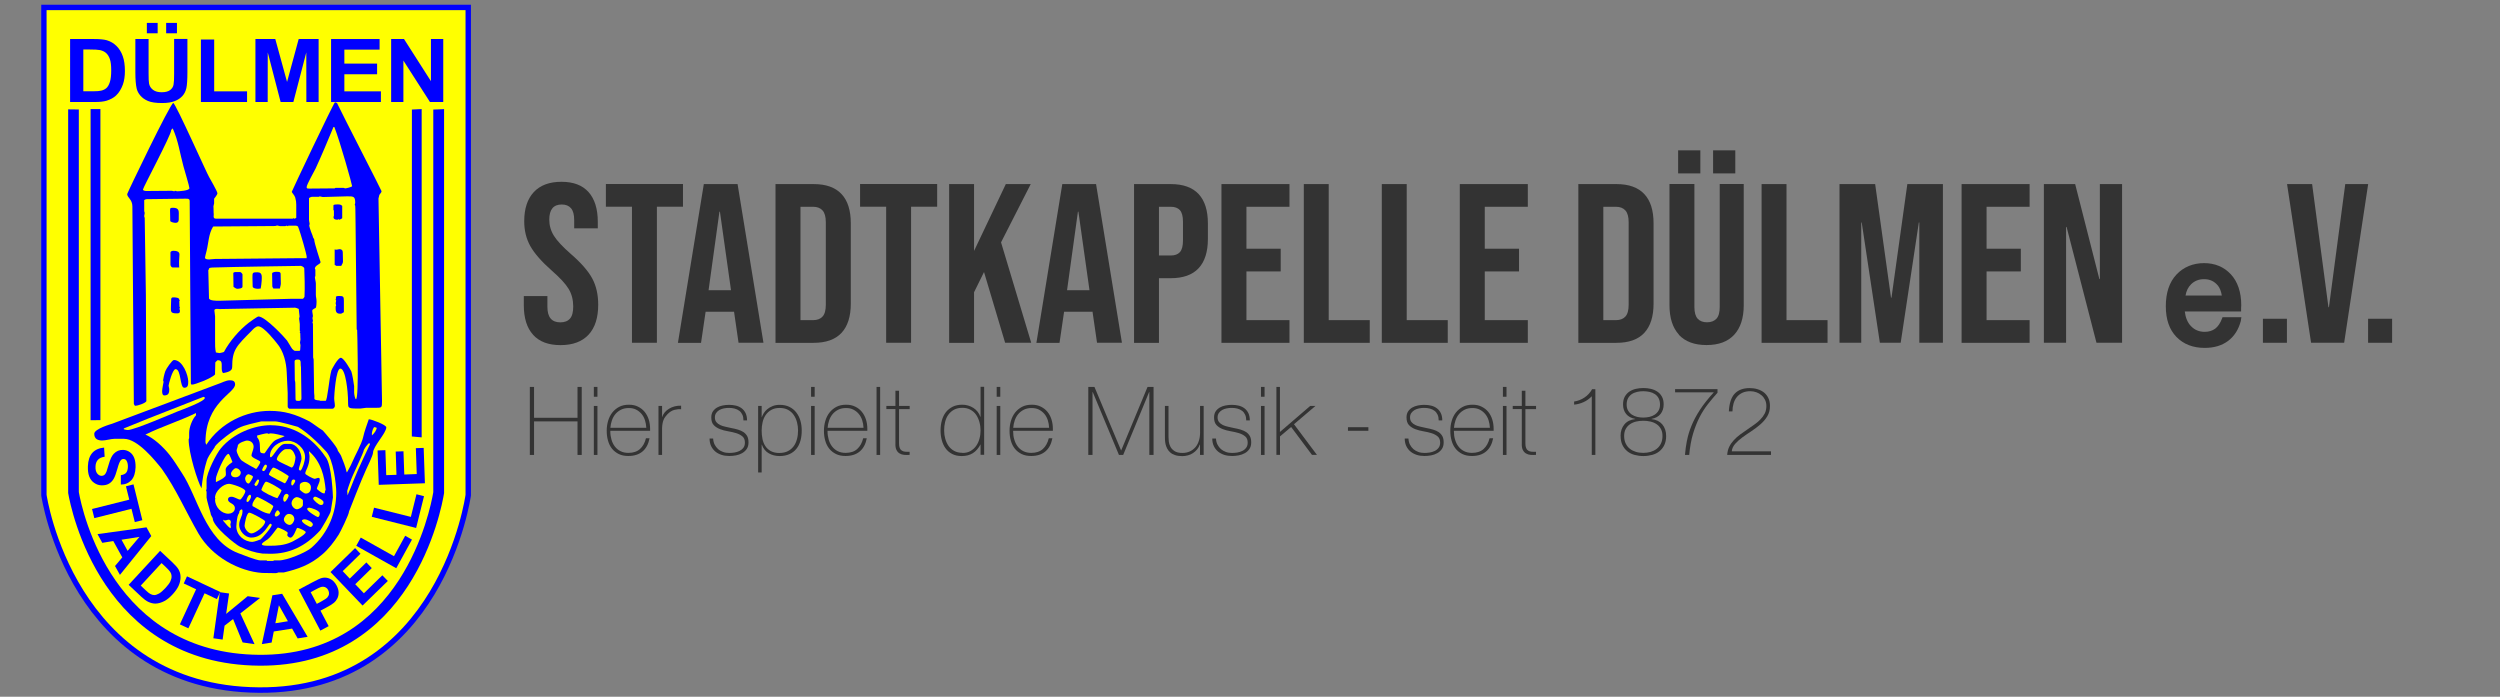 <?xml version="1.0" encoding="UTF-8"?><svg id="Ebene_1" xmlns="http://www.w3.org/2000/svg" viewBox="0 0 361.25 100.68"><rect x="0" y="0" width="361.25" height="100.68" fill="#808080" stroke="none"/><defs><style>.cls-1,.cls-2{fill:blue;}.cls-3{fill:#333;}.cls-4{fill:#ff0;}.cls-4,.cls-2{fill-rule:evenodd;}</style></defs><path class="cls-2" d="m68.05.68v70.92s-.98,7.18-5.27,14.3c-4.31,7.15-12,14.32-25.37,14.21-13.68-.11-21.57-7.26-26.01-14.36-4.42-7.07-5.43-14.1-5.44-14.14v-.06s0-70.87,0-70.87h62.09Z"/><path class="cls-4" d="m6.74,1.46h60.53v70.03s-3.81,28.04-29.86,27.83c-26.71-.22-30.68-27.83-30.68-27.83V1.46Z"/><path class="cls-2" d="m10.12,5.64h3.49c.79,0,1.39.06,1.8.17.55.16,1.03.44,1.43.84.4.4.7.89.9,1.47.21.58.31,1.3.31,2.15,0,.75-.1,1.39-.29,1.94-.24.66-.57,1.2-1.01,1.61-.33.31-.78.55-1.34.73-.42.13-.98.19-1.69.19h-3.59V5.64Z"/><path class="cls-2" d="m19.55,5.64h1.92v4.93c0,.78.02,1.29.07,1.52.08.37.27.67.58.9.31.23.72.34,1.25.34s.94-.11,1.22-.32c.27-.21.44-.48.49-.79.06-.31.08-.83.08-1.55v-5.04h1.92v4.78c0,1.09-.05,1.87-.15,2.32-.1.45-.29.83-.57,1.14-.28.31-.65.56-1.11.74-.46.18-1.07.28-1.82.28-.9,0-1.59-.1-2.05-.3-.47-.2-.83-.46-1.1-.78-.27-.32-.45-.66-.53-1.01-.12-.52-.19-1.29-.19-2.31v-4.86Z"/><rect class="cls-1" x="21.22" y="3.31" width="1.56" height="1.5"/><rect class="cls-1" x="24.01" y="3.31" width="1.56" height="1.5"/><polygon class="cls-2" points="29.03 14.74 29.03 5.71 30.95 5.71 30.95 13.2 35.7 13.2 35.7 14.74 29.03 14.74"/><polygon class="cls-2" points="36.91 14.74 36.91 5.64 39.78 5.64 41.48 11.84 43.16 5.64 46.04 5.64 46.04 14.74 44.27 14.74 44.26 7.57 42.39 14.74 40.55 14.74 38.69 7.57 38.68 14.74 36.91 14.74"/><polygon class="cls-2" points="47.84 14.74 47.84 5.64 54.85 5.64 54.85 7.17 49.76 7.17 49.76 9.19 54.49 9.19 54.49 10.73 49.76 10.73 49.76 13.2 55.04 13.2 55.04 14.74 47.84 14.74"/><polygon class="cls-2" points="56.52 14.74 56.52 5.64 58.38 5.64 62.27 11.73 62.27 5.64 64.05 5.64 64.05 14.74 62.13 14.74 58.29 8.75 58.29 14.74 56.52 14.74"/><path class="cls-2" d="m15.04,64.67l.08,1.33c-.44.06-.77.21-.98.45s-.33.56-.34.97c-.02.44.07.77.24.99.18.23.39.35.63.35.16,0,.29-.04.41-.13.11-.09.22-.25.31-.48.06-.16.17-.51.33-1.07.2-.72.44-1.22.71-1.5.38-.4.84-.59,1.37-.57.34.01.66.12.95.32.29.2.51.49.65.86.14.37.2.81.19,1.33-.03.84-.24,1.47-.62,1.88-.39.41-.89.62-1.51.62v-1.36c.35-.05.6-.16.76-.34.16-.18.24-.47.26-.84.01-.39-.06-.7-.21-.93-.1-.15-.23-.22-.41-.23-.16,0-.3.06-.41.19-.15.17-.31.57-.49,1.23-.18.65-.35,1.13-.53,1.44-.18.31-.41.55-.7.72-.29.17-.65.24-1.07.23-.38-.01-.74-.13-1.06-.36-.33-.23-.56-.54-.71-.93-.15-.4-.21-.89-.19-1.47.03-.85.25-1.49.65-1.94.4-.44.98-.69,1.73-.76Z"/><polygon class="cls-2" points="13.3 73.55 18.68 72.2 18.2 70.27 19.29 69.99 20.57 75.17 19.48 75.44 19 73.52 13.63 74.87 13.3 73.55"/><polygon class="cls-2" points="17.33 83.07 16.62 81.79 17.67 80.54 16.37 78.18 14.78 78.44 14.09 77.18 21.17 76.2 21.86 77.46 17.33 83.07"/><path class="cls-2" d="m23.14,79.6l1.8,1.69c.4.38.68.7.84.96.21.35.31.73.31,1.14,0,.41-.09.82-.27,1.23-.18.41-.49.85-.92,1.31-.37.4-.75.71-1.12.91-.45.24-.89.37-1.32.38-.33,0-.68-.08-1.05-.26-.28-.13-.6-.37-.97-.71l-1.85-1.74,4.55-4.92Z"/><polygon class="cls-2" points="25.99 90.22 28.34 85.15 26.55 84.31 27.02 83.28 31.82 85.54 31.34 86.57 29.56 85.73 27.22 90.79 25.99 90.22"/><polygon class="cls-2" points="30.83 92.23 31.76 85.57 33.1 85.76 32.68 88.71 35.79 86.15 37.58 86.4 34.73 88.64 36.78 93.08 35.06 92.83 33.68 89.45 32.45 90.41 32.17 92.42 30.83 92.23"/><polygon class="cls-2" points="44.45 92.02 43.01 92.25 42.21 90.83 39.56 91.25 39.25 92.85 37.84 93.07 39.36 86.02 40.77 85.8 44.45 92.02"/><path class="cls-2" d="m46.3,91.14l-3.13-5.94,1.91-1.02c.72-.39,1.21-.61,1.46-.67.38-.09.77-.05,1.15.13.38.18.7.5.95.97.19.36.29.71.29,1.02,0,.32-.06.6-.19.85-.13.25-.28.45-.47.61-.25.21-.65.46-1.19.74l-.77.41,1.18,2.24-1.19.64Z"/><polygon class="cls-2" points="52.39 87.5 47.76 82.66 51.31 79.2 52.09 80.02 49.52 82.53 50.54 83.61 52.94 81.27 53.72 82.09 51.33 84.42 52.58 85.73 55.25 83.13 56.04 83.95 52.39 87.5"/><polygon class="cls-2" points="57.26 82.11 51.48 78.87 52.13 77.68 56.93 80.37 58.55 77.42 59.53 77.97 57.26 82.11"/><polygon class="cls-2" points="60.13 76.29 53.72 74.68 54.05 73.36 59.37 74.69 60.18 71.42 61.27 71.7 60.13 76.29"/><polygon class="cls-2" points="61.4 69.83 54.73 70.06 54.56 65.09 55.69 65.05 55.81 68.66 57.29 68.61 57.18 65.25 58.3 65.21 58.42 68.57 60.22 68.5 60.09 64.76 61.22 64.72 61.4 69.83"/><path class="cls-2" d="m64.17,15.77v55.48c-.38,2.35-4.63,25.12-26.72,24.94-22.75-.19-27.19-22.58-27.6-24.95,0,0,0-55.44,0-55.44l1.54.02v55.28c.53,2.97,4.99,23.35,26.06,23.52,10.4.08,16.54-5.18,20.2-10.81,3.58-5.51,4.73-11.33,4.96-12.69V15.83s1.55-.06,1.55-.06Z"/><polygon class="cls-2" points="14.51 60.71 14.51 15.76 13.09 15.76 13.09 60.72 14.51 60.71"/><polygon class="cls-2" points="60.93 63.2 60.93 15.76 59.52 15.83 59.51 63.07 60.93 63.2"/><path class="cls-2" d="m48.44,14.79c.09,0,.18.07.27.12.84,1.79,6.42,12.59,6.42,12.71,0,.27-.34.44-.34.66,0,.09-.1.31-.1.4,0,0,.51,29.2.51,29.28,0,.96-.01.97-.95.97h-1.36c-.09,0-.69.1-.77.1-1.3,0-1.81.05-1.81-.48,0-.09-.02-.16-.03-1.09-.01-.57-.29-4.2-1.1-4.2-.66,0-.89,3.99-.89,4.26,0,.48.1.71.1,1.14,0,.14-.16.4-.33.4h-6.27c-.24-.15-.22-.27-.22-.46v-1.8l-.14-3c-.06-1.37-.42-3.06-1.46-4.25-.08-.09-1.84-2.4-2.65-2.4-.41,0-.84.53-.98.67-2.17,2.19-2.79,2.73-2.79,5.23,0,.62-.73.74-1.29.86-.25-.14-.22-.66-.22-.91,0-.55.04-.95-.6-.95,0,0-.32.27-.33.33l-.04,1.73c-.56.61-2.97,1.46-3.25,1.46-.2,0-.23,0-.24-.22l-.17-26.32c0-.44-.59-.29-.77-.32l-5.51.07c-.1.03-.2.07-.29.13v1.61s.07.2.07.26c0,.09-.07.35-.07.43s.03.2.07.27l.17,11.09.07,15.4c-.15.31-1.31.67-1.59.67-.12,0-.2-.24-.22-.29l-.21-28.53c0-1.01-.75-1.26-.75-1.78,0-.14,6.25-13.16,6.66-13.16.32,0,4.94,10.38,5.17,10.69.07.17,1.21,2.06,1.21,2.38,0,.15-.43.71-.48.77v.68c0,.05-.1.32-.1.44,0,.09.03.12.03.95.09.28-.21.81.36.81h11.07c.09,0-.02-.07.07-.07s.09.07.17.07.18-.07.27-.13v-1.9c0-.34-.03-.6-.15-1.03-.08-.3-.5-.73-.5-.82,0-.1,6.1-12.95,6.25-12.95Z"/><path class="cls-4" d="m48.19,18.35h.12c.84,2.12,2.57,8.34,2.57,8.54,0,.14-.88.33-.99.33-.05,0-.21-.07-.23-.07h-1.16c-.09,0-.11.07-.14.07l-3.56.03c-.15-.03-.49.09-.49-.21,0-.38,1.11-2.29,1.29-2.68.8-1.73,1.87-4.26,2.59-6.02Z"/><path class="cls-4" d="m24.96,18.56c.82,1.82,1.02,3.54,1.54,5.44.16.6.87,2.93.87,3.19,0,.39-1.62.45-1.78.45-.09,0-.21-.07-.29-.07s-.02.07-.1.07-.25-.04-.35-.07l-3.66.03c-.07,0-.53,0-.53-.22,0-.26,4.07-7.85,4.07-8.55,0-.09.14-.16.22-.28Z"/><path class="cls-4" d="m46.18,28.37c.09,0,.38.1.46.1l3.54-.1c.92,0,1.15,0,1.15.97,0,.09-.07.16-.07.24s.06.08.07.15c.03.28.03.59.21,17.85,0,.03.02.09.07.09,0,0,.29,9.98-.17,10.01-.16.01-.27-.81-.27-.95v-.94c0-.18-.29-1.86-.4-2.11-.08-.18-1.08-1.98-1.52-1.98s-1.32,1.68-1.36,1.82c-.35,1.21-.57,4.4-.85,4.4h-.75c-.24-.14-.64,0-.86-.27.02-.27,0-.58-.04-.89l-.07-4.8c-.03-.1-.03-.2-.07-.31l-.03-4.87c0-.07-.07-.07-.07-.16s.07-.17.07-.26-.07-.31-.07-.4.07-.21.07-.29c0-.15-.1-.51-.1-.76,0-.27.49-.34.54-.49.07-.26.08-.74.08-.82,0-.55-.1-.59-.1-1.03v-1.6c0-.26-.14-.69-.14-.96,0-.09.07-.01.07-.1v-.94c0-.09-.07-.06-.07-.15,0-.5.82-.63.82-.95,0-.06-.92-2.75-.92-3.28,0-.06-.21-.27-.21-.48,0-.01-.51-1.19-.51-1.62,0-.09.07.03.07-.05,0-.21-.1-.47-.1-.7v-3.12c.11-.08.31-.18.4-.18h1.02c.09,0,.06-.07.14-.07Z"/><path class="cls-2" d="m48.73,29.54c.26,0,.53-.02.72.22v1.77c-.05.07-.41.22-.41.22-.09,0-.03-.07-.12-.07s-.1.07-.19.07c-.34,0-.55-.13-.55-.41,0-.09.07-.03.07-.12v-.81c0-.09-.02,0-.07-.01v-.74c.07-.12.4-.12.54-.12Z"/><path class="cls-2" d="m24.94,30.02c1.04,0,.89.5.89,1.35,0,.44.05.83-.48.83-.22,0-.76-.13-.75-.29l-.03-1.5c0-.37.08-.38.38-.38Z"/><path class="cls-4" d="m40.05,32.58c.09,0,.33.1.42.1h.74c.09,0,.12-.07.21-.07s.1.07.19.07-.02-.07.07-.07h.83c.09,0,.38-.04.55.12.41,1.01,1.25,4.1,1.25,4.29v.29h-1.31c-.09,0-11.92.11-11.92.11-.09,0-.77.07-.86.07-.23,0-.6-.03-.6-.26,0-.09.15-.66.23-.97.29-1.14.28-2.46.95-3.53l8.98-.07c.1-.03.19-.07.28-.07Z"/><path class="cls-2" d="m49.03,36c.27,0,.49.1.5.47.03,1,.03,1.21.03,1.3,0,.19-.09.38-.25.65h-.74c-.04-.08-.14-.1-.21-.14v-2.26c.19.15.5-.01.66-.01Z"/><path class="cls-2" d="m25.04,36.24c.37,0,.93.06.89.57-.13,1.62,0,1.7-.05,1.76,0,0-.03.02.05.08h-.97c-.21,0-.33-.29-.33-.39v-1.77c0-.17.25-.25.41-.25Z"/><path class="cls-4" d="m43.44,38.41c.08,0,.53.16.53.4.12,3.11.03,3.56.03,4.08-.04.11-.21.29-.26.29h-1.76c-.09,0-10.27.28-10.36.28-.32,0-1.42.01-1.42-.38,0-.09-.1-4.07-.1-4.07.08-.04.1-.13.11-.23.1-.08.28-.12.45-.12,2.76-.1,12.77-.24,12.77-.24Z"/><path class="cls-2" d="m40.05,39.28c.21,0,.49,0,.5.29.04,1.28.03,1.33.03,1.42,0,.18-.13.62-.14.7h-.94c-.07-.11-.11-.18-.15-.29l-.03-1.87c0-.23.51-.26.74-.26Z"/><path class="cls-2" d="m33.93,39.31h.78c.11,0,.33.28.33.33v1.79c0,.28-.68.3-.75.3-.2,0-.4-.19-.55-.28l-.03-2.02c.08-.04.14-.11.22-.11Z"/><path class="cls-2" d="m37.25,39.35c.74,0,.56.81.56,1.24,0,.18-.1.93-.14,1.1-.11,0-.3.04-.39.04-.15,0-.75-.04-.77-.33l-.03-1.23c0-.78-.03-.83.77-.83Z"/><path class="cls-2" d="m49.01,42.77c.58,0,.68.07.68.68v1.66c-.35.18-.28.22-.56.22-.67,0-.63-.51-.63-1.02,0-.09.07-.09.07-.17,0,0-.07-.26-.07-.31,0-.09.07-.29.07-.38s-.07-.05-.07-.14c0-.14.11-.17.03-.42.11-.13.35-.12.48-.12Z"/><path class="cls-2" d="m25.04,42.97c.3,0,.86.03.86.31,0,.09.07.1.07.19s-.07,0-.07.09.03.12.03.74c0,.03.07.09.07.17s-.07.05-.07.14.07.17.07.26c0,.44-.21.41-.53.41-.89,0-.77-.33-.77-1.02,0-.09.03-.78.03-.86,0-.18-.02-.43.31-.43Z"/><path class="cls-4" d="m42.65,44.46c.09,0,.35.1.52.18.02.35.12.99.12,1.08s-.07.22-.07.31.1.71.1.8v.95c0,.09.07,0,.07.08s-.07.05-.07.14.07.1.07.17c0,.66.03.78.03.86s-.07.4-.07.48.07.29.07.38c0,.12-.03.47-.03.5,0,.13,0,.27-.12.31h-.65c-.09,0-.3-.17-.39-.28-.27-.37-.45-.77-.75-1.21-.18-.26-3.11-3.48-4.14-3.48-.16,0-1.33.86-1.41.92-1.37,1.06-2.76,2.69-3.56,4.19-.03.05-.55.18-.64.18-.09,0-.36-.07-.53-.09-.13-.51-.12-1.16-.12-1.72v-3.5c0-.09-.1-.77-.1-.86,0-.32.68-.19.77-.19l10.88-.2Z"/><path class="cls-4" d="m43.08,51.95c.53,0,.3.61.41,1.09l.07,4.49c0,.39-.25.4-.48.4-.45,0-.36-.12-.38-.64l-.03-1.97c0-.09-.03-.24-.07-.38l-.03-2.73c.02-.28.37-.26.51-.26Z"/><path class="cls-2" d="m25.13,52.02c1.28,0,2.07,2.21,2.07,3.11,0,.5-.04.9-.58.9-.65,0-.42-2.69-1.25-2.69-.45,0-1.01,2.22-1.01,2.4,0,.09.1.38.1.47,0,.49-.05.93-.72.93-.3,0-.31-.45-.31-.64,0-.29.21-1.32.21-1.33,0-.09-.07-.12-.07-.21s.16-.9.32-1.33c.13-.36.99-1.61,1.24-1.61Z"/><path class="cls-2" d="m33.22,54.95c.43,0,.75.13.75.59,0,1.31-4.28,2.58-4.28,8.37,0,.09.07.23.12.36,2.11-3.23,5.77-4.9,9.16-4.9,2.1,0,3.71.47,5.76,1.53.42.25,1.36.97,1.92,1.31.04.05,2.14,2.41,2.14,2.84,0,.09.39.56.5.83.28.69.66,1.63.8,2.34,0,0,.03,0,.05.03.23-.44.52-.9.73-1.41.39-.95,1.4-2.7,1.61-3.69.17-.79.56-1.84.81-2.57.45.02,2.53.81,2.53,1.17,0,.84-1.92,2.76-1.92,3.68,0,.35-.83,2.07-1.01,2.45-.59,1.24-2.45,6-2.45,6.01,0,.44-1.28,3.02-1.49,3.35-.62.98-1.48,2.12-2.4,2.89-1.78,1.53-3.49,2.1-5.54,2.59h-.79s-.2.1-.41.1l-1.92-.03c-3.27-.23-7.23-2.27-9.22-5.71-1.78-3.08-3.21-6.39-5.27-9.3-.97-1.22-3.49-4.37-5.48-4.37h-1.4c-.48,0-1.22.24-1.75.24-.68,0-1.15-.25-1.15-.97s2.49-1.42,2.58-1.45l15.27-5.73c.58-.18,1.18-.55,1.73-.55Z"/><path class="cls-4" d="m29.39,57.34c.09,0,.21.07.21.16,0,.5-3.23,1.68-3.98,1.97-.57.22-6.23,2.67-7.15,2.67-.09,0-.4-.04-.58-.11v-.12c3.78-1.52,1.78-.77,11.5-4.56Z"/><path class="cls-4" d="m28.32,59.69v.33c-.54.55-.99,1.75-.99,2.55v.72c0,.09-.07.13-.07.21,0,2.02,1.32,6.15,1.86,7.06.29-2.8.8-4.12.88-4.31.22-.5,1.02-1.6,1.02-1.62,0-.31,1.7-1.65,2.3-2.06.3-.21.81-.55,1.11-.7.92-.48,2.37-.74,3.32-.98h2.02c.52,0,3.24.77,3.27.79.41.23,1.97,1.23,4.11,3.59,1.01,1.12,1.44,4.68,1.44,5.92,0,2.76-1.06,5.76-3.61,7.98-.77.66-3.48,1.81-4.69,1.81h-.7c-.09,0-.04.03-.08.07h-.91c-.09,0,.02-.07-.07-.07h-.9c-.56,0-2.81-.9-3.23-1.06-4.76-1.82-5.83-8.15-8.11-11.56-.57-.86-1.14-1.82-1.81-2.66-.92-1.14-2.25-2.39-3.47-2.9,2.17-1.09,4.9-1.95,7.32-3.12Z"/><path class="cls-2" d="m39.18,61.45c3,0,5.88,1.63,7.86,4.58.94,1.11,1.07,5.85,1.07,5.85,0,.09-.31,1.85-.31,1.93,0,.34-1.41,2.69-1.52,2.81-2.17,2.38-4.49,3.4-7.19,3.4l-1.17-.03c-1.07-.12-2.13-.48-3.22-.98-.62-.29-3.96-2.93-3.96-4.11,0-.1-.31-.46-.31-.76,0-.01-.58-1.97-.58-2.24v-.84s-.07-.17-.07-.19c0-.09.07-.18.07-.19v-1.25c0-1.13,1.46-3.95,2.08-4.66,1.81-2.17,4.8-3.33,7.23-3.33Z"/><path class="cls-4" d="m54.13,61.72c.09,0,.21.07.32.11-.11.4-.29.71-.71,1.09v-.33c0-.13.18-.88.39-.88Z"/><path class="cls-4" d="m38.63,62.62c.09,0,.07.07.15.07,0,0,.26-.07.31-.07.57,0,1.45.25,2.04.39-.42.29-1.14.39-1.56.76-.59.53-1.29,1.74-1.35,1.74-.34,0-.62-.02-.64-.36-.05-.6.08-1.41-.42-1.96v-.26c.24-.06,1.17-.32,1.47-.32Z"/><path class="cls-4" d="m35.69,63.66c.53,0,.96.33.96.92,0,.35-.31.97-.31,1.21,0,.43,1.27.69,1.27.98,0,.21-.53,1-.6,1,0,0-1.7-.92-2.09-1.23-.24-.19-.73-1.05-.73-1.49,0-.1.17-.47.17-.62,0-.46,1.22-.78,1.34-.78Z"/><path class="cls-4" d="m41.58,63.69c1.21,0,2.5,1.08,2.5,2.35,0,.57-.36,1.73-.66,1.97-.25-.09-.23-.11-.23-.28,0-.19.38-1.15.38-1.45,0-.95-.69-2.14-1.7-2.14h-.68c-.89,0-1.73,1.93-2.06,1.93-.09,0-.12-.09-.12-.17,0-1.34,1.45-2.21,2.57-2.21Z"/><path class="cls-4" d="m53.32,64.04c.09,0,.14.07.14.16,0,.01-1.76,3.65-2.32,5.12-.26.67-.59,1.49-.92,2.26l-.05-.64c.16-.59.57-1.71.83-2.28.39-.85,1.53-3.33,1.53-3.45,0-.32.7-1.16.79-1.16Z"/><path class="cls-4" d="m41.29,64.9h.57c.52,0,.84,1.02.84,1.16,0,.28-.19,1.5-.58,1.5-.03,0-1.2-.58-1.42-.68-.1-.05-.7-.32-.7-.51,0-.44.87-1.47,1.29-1.47Z"/><path class="cls-4" d="m47.05,70.83c-.12.05-.07.3-.14.46h-.14c-.28,0-.98-.61-.98-.65,0-.24.41-.94.41-1.26,0-.25.01-.33-.24-.33-.09,0-.38.14-.46.14-.27,0-1.39-.6-1.39-.76,0-.47.62-1.04.62-2.45,0-.28-.09-.47-.09-.79,1.76,1.54,2.24,3.61,2.42,5.65Z"/><path class="cls-4" d="m33.03,65.59c.12,0,.56,1.16.56,1.17s-.81.52-.95.92c-.11.31.12.91-.09,1.15-.41.44-.74.5-1.35.83v-.54c0-.36,1.26-3.54,1.83-3.54Z"/><path class="cls-4" d="m39.49,67.56c.3,0,2.23,1.17,2.23,1.26,0,.1-.41,1.02-.58,1.02-.02,0-2.29-1.1-2.29-1.28,0-.11.47-1,.65-1Z"/><path class="cls-4" d="m34.11,67.66c.34,0,.68.37.68.62,0,.44-.4.69-.79.69-.28,0-.62-.12-.62-.54,0-.25.42-.78.72-.78Z"/><path class="cls-4" d="m35.95,68.53s.6.18.6.36-.49.98-.62.98c-.36,0-.51-.52-.51-.71,0-.28.24-.64.53-.64Z"/><path class="cls-4" d="m38.44,69.6c.32,0,2.24,1.07,2.24,1.28,0,.1-.53,1.02-.59,1.1-.45-.06-2.32-.98-2.32-1.21,0-.07.46-1.17.67-1.17Z"/><path class="cls-4" d="m44.04,69.63c.43,0,.89.28.89.79s-.23.9-.75.9c-.25,0-.71-.39-.86-.56v-.63c0-.34.44-.5.72-.5Z"/><path class="cls-4" d="m33.09,69.91c.36,0,2.36.61,2.36,1.07,0,.3-.59,1.21-.75,1.21-.29,0-.83-.41-1.25-.41-.32,0-.5.13-.5.38,0,.61.99.51.99,1.28,0,.58-.6.79-.94.79-1.01,0-1.93-.96-1.93-2.07,0-.09.07.03.07-.05s-.07-.07-.07-.16c0-1.04,1.23-2.04,2.02-2.04Z"/><path class="cls-4" d="m37.16,71.81c.16,0,2.33,1.14,2.33,1.35,0,.09-.31.72-.52,1.07-.83-.04-1.83-.78-2.49-1.11v-.29c0-.13.46-1.01.68-1.01Z"/><path class="cls-4" d="m42.93,71.84c.18,0,.84.25.84.5v.61c0,.38-.69.64-.84.64-.41,0-.8-.47-.8-.86,0-.44.39-.9.8-.9Z"/><path class="cls-4" d="m44.69,73.36c.25,0,1.51.41,1.51.83,0,.21-.05.52-.29.52-.12,0-1.52-.83-1.52-1.16,0-.2.29-.19.31-.19Z"/><path class="cls-4" d="m36.03,74.08c.3,0,2.29,1.08,2.29,1.26,0,.7-1.46,1.74-1.97,1.74s-1.01-.7-1.01-1.12c0-.18.27-1.88.68-1.88Z"/><path class="cls-4" d="m41.73,74.26c.51,0,.8.34.8.78,0,.23-.29.81-.67.81s-.84-.41-.84-.78c0-.32.33-.81.7-.81Z"/><path class="cls-4" d="m44.06,75.05c.32,0,1.15.38,1.15.74,0,.18-.22.36-.33.36-.18,0-1.25-.59-1.25-.9,0-.19.34-.21.43-.21Z"/><path class="cls-4" d="m40.16,76.23c.14,0,1.42.56,1.42.78,0,.09-.07.19-.07.28,0,.21.28.4.46.4.44,0,.82-1.23.95-1.41.38,0,1.26.49,1.26.6,0,.44-2.03,1.43-2.08,1.45-1,.46-2.07.53-3.06.53-.21,0-1.2.04-1.2-.21,0-.17.46-.48.57-.54.71-.34,1.59-1.88,1.75-1.88Z"/><path class="cls-4" d="m12.04,7.17v6.02h1.42c.53,0,.92-.03,1.15-.09.31-.07.57-.2.77-.38.2-.18.37-.47.5-.88.13-.41.19-.96.19-1.67s-.06-1.24-.19-1.62c-.13-.38-.31-.67-.54-.88-.23-.21-.53-.35-.88-.43-.27-.06-.79-.09-1.56-.09h-.86Z"/><polygon class="cls-4" points="18.44 79.6 20.15 77.58 17.56 77.99 18.44 79.6"/><path class="cls-4" d="m23.35,81.36l-3.01,3.26.73.69c.27.26.49.43.64.51.2.11.39.17.58.17.19,0,.43-.08.7-.23.27-.16.58-.43.93-.81.35-.38.59-.7.71-.97.12-.27.18-.51.16-.74-.01-.23-.09-.45-.24-.66-.11-.16-.36-.43-.76-.8l-.44-.41Z"/><polygon class="cls-4" points="41.6 89.77 40.3 87.46 39.79 90.06 41.6 89.77"/><path class="cls-4" d="m44.89,85.57l.89,1.69.65-.35c.47-.25.76-.45.89-.6.12-.15.2-.31.22-.49.02-.18-.02-.36-.11-.54-.11-.22-.27-.36-.47-.44-.2-.07-.4-.08-.62,0-.16.05-.45.19-.87.42l-.57.31Z"/><path class="cls-4" d="m38.36,67.14c.16,0,.21.13.21.22s-.22.71-.5.71c-.11,0-.19-.09-.19-.19,0-.04.29-.74.48-.74Z"/><path class="cls-4" d="m37.26,69.28c.09,0,.09.07.17.07v.11c0,.19-.22.78-.49.78-.04,0-.19-.22-.19-.22,0-.04.4-.74.51-.74Z"/><path class="cls-4" d="m42.43,69.28c.14,0,.24.14.24.21,0,.12-.31.66-.43.66-.18,0-.15-.29-.15-.31,0-.16.03-.55.34-.55Z"/><path class="cls-4" d="m41.42,71.36c.15,0,.29.14.29.28,0,.12-.35.86-.58.86-.19,0-.21-.35-.21-.4,0-.23.15-.74.5-.74Z"/><path class="cls-4" d="m36.12,71.49c.15,0,.15.22.15.26,0,.28-.35.78-.48.78-.2,0-.17-.14-.17-.21,0-.16.23-.83.5-.83Z"/><path class="cls-4" d="m45.53,71.77c.23,0,1.22.5,1.22.79,0,.35-.16.41-.39.41-.31,0-1.11-.72-1.11-.93,0-.16.2-.28.29-.28Z"/><path class="cls-4" d="m34.9,73.6c.16,0,.14.26.14.28,0,.79-.48,1.12-.48,1.99,0,.78.79,1.81,1.75,1.81,1.81,0,2.46-2,2.76-2,.14,0,.19.12.19.17,0,.41-1.51,2.02-1.6,2.09-.11.04-.92.36-1.18.36-1.16,0-2.33-.94-2.33-2.23,0-.09.06-.98.18-1.45.12-.46.26-.37.26-.72,0-.07.2-.29.31-.29Z"/><path class="cls-4" d="m40.12,73.74c.14,0,.33.34.33.43,0,.2-.39.47-.53.47-.18,0-.22-.13-.22-.24s.21-.66.43-.66Z"/><path class="cls-4" d="m33.02,75.09c.25,0,.34.17.34.38,0,.03-.07.28-.07.31,0,.09.07.29.07.38s-.04.09-.08.17c-.43-.32-.56-.55-1.01-1.05v-.19c.22.26.58,0,.75,0Z"/><path class="cls-3" d="m77.03,48.37c-.9-.99-1.34-2.42-1.34-4.28v-1.31h3.41v1.57c0,1.49.62,2.23,1.87,2.23.61,0,1.08-.18,1.39-.54.32-.36.47-.94.47-1.75,0-.96-.22-1.81-.66-2.54-.44-.73-1.25-1.61-2.43-2.64-1.49-1.31-2.52-2.5-3.11-3.55-.59-1.06-.88-2.25-.88-3.59,0-1.81.46-3.22,1.38-4.21.92-.99,2.25-1.49,4-1.49s3.03.5,3.92,1.49c.88,1,1.33,2.42,1.33,4.28v.95h-3.41v-1.18c0-.79-.15-1.36-.46-1.72-.31-.36-.75-.54-1.34-.54-1.2,0-1.8.73-1.8,2.19,0,.83.22,1.61.67,2.33.45.72,1.26,1.59,2.44,2.62,1.51,1.31,2.54,2.5,3.11,3.57.57,1.07.85,2.33.85,3.77,0,1.88-.46,3.32-1.39,4.33-.93,1-2.28,1.51-4.05,1.51s-3.07-.5-3.97-1.49Z"/><path class="cls-3" d="m91.32,29.87h-3.77v-3.28h11.14v3.28h-3.77v19.66h-3.6v-19.66Z"/><path class="cls-3" d="m101.7,26.6h4.88l3.74,22.93h-3.6l-.66-4.55v.07h-4.1l-.66,4.49h-3.34l3.74-22.93Zm3.93,15.33l-1.6-11.34h-.07l-1.57,11.34h3.24Z"/><path class="cls-3" d="m112.06,26.6h5.51c1.79,0,3.13.48,4.03,1.44.9.96,1.34,2.37,1.34,4.23v11.6c0,1.86-.45,3.27-1.34,4.23-.9.96-2.24,1.44-4.03,1.44h-5.51v-22.93Zm5.44,19.66c.59,0,1.04-.17,1.36-.52.32-.35.47-.92.47-1.7v-11.93c0-.79-.16-1.35-.47-1.7-.32-.35-.77-.53-1.36-.53h-1.83v16.38h1.83Z"/><path class="cls-3" d="m128.05,29.87h-3.77v-3.28h11.14v3.28h-3.77v19.66h-3.6v-19.66Z"/><path class="cls-3" d="m137.15,26.6h3.6v9.66l4.59-9.66h3.6l-4.29,8.42,4.36,14.51h-3.77l-3.05-10.22-1.44,2.92v7.31h-3.6v-22.93Z"/><path class="cls-3" d="m153.5,26.6h4.88l3.74,22.93h-3.6l-.66-4.55v.07h-4.1l-.66,4.49h-3.34l3.74-22.93Zm3.93,15.33l-1.6-11.34h-.07l-1.57,11.34h3.24Z"/><path class="cls-3" d="m163.86,26.6h5.31c1.79,0,3.13.48,4.03,1.44.89.96,1.34,2.37,1.34,4.23v2.26c0,1.86-.45,3.27-1.34,4.23-.9.96-2.24,1.44-4.03,1.44h-1.7v9.34h-3.6v-22.93Zm5.31,10.32c.59,0,1.03-.16,1.33-.49.29-.33.44-.89.44-1.67v-2.72c0-.78-.15-1.34-.44-1.67-.3-.33-.74-.49-1.33-.49h-1.7v7.04h1.7Z"/><path class="cls-3" d="m176.5,26.6h9.83v3.28h-6.22v6.06h4.95v3.28h-4.95v7.04h6.22v3.28h-9.83v-22.93Z"/><path class="cls-3" d="m188.4,26.6h3.6v19.66h5.93v3.28h-9.53v-22.93Z"/><path class="cls-3" d="m199.67,26.6h3.6v19.66h5.93v3.28h-9.53v-22.93Z"/><path class="cls-3" d="m210.94,26.6h9.83v3.28h-6.22v6.06h4.95v3.28h-4.95v7.04h6.22v3.28h-9.83v-22.93Z"/><path class="cls-3" d="m228.07,26.6h5.5c1.79,0,3.13.48,4.03,1.44s1.34,2.37,1.34,4.23v11.6c0,1.86-.45,3.27-1.34,4.23s-2.24,1.44-4.03,1.44h-5.5v-22.93Zm5.44,19.66c.59,0,1.04-.17,1.36-.52.32-.35.47-.92.47-1.7v-11.93c0-.79-.16-1.35-.47-1.7-.32-.35-.77-.53-1.36-.53h-1.83v16.38h1.83Z"/><path class="cls-3" d="m242.62,48.37c-.92-.99-1.38-2.42-1.38-4.28v-17.5h3.6v17.76c0,.79.16,1.35.47,1.7.32.35.77.52,1.36.52s1.04-.18,1.36-.52c.32-.35.47-.92.47-1.7v-17.76h3.47v17.5c0,1.86-.46,3.28-1.38,4.28-.92,1-2.25,1.49-4,1.49s-3.08-.5-4-1.49Zm-.13-26.65h3.21v3.34h-3.21v-3.34Zm5.05,0h3.21v3.34h-3.21v-3.34Z"/><path class="cls-3" d="m254.55,26.6h3.6v19.66h5.93v3.28h-9.53v-22.93Z"/><path class="cls-3" d="m265.82,26.6h5.14l2.29,16.41h.07l2.29-16.41h5.14v22.93h-3.41v-17.37h-.07l-2.62,17.37h-3.01l-2.62-17.37h-.07v17.37h-3.14v-22.93Z"/><path class="cls-3" d="m283.45,26.6h9.83v3.28h-6.22v6.06h4.95v3.28h-4.95v7.04h6.22v3.28h-9.83v-22.93Z"/><path class="cls-3" d="m295.34,26.6h4.52l3.5,13.73h.07v-13.73h3.21v22.93h-3.7l-4.32-16.74h-.07v16.74h-3.21v-22.93Z"/><path class="cls-3" d="m321.16,45.82l-.05.14c-.26.71-.6,1.22-1.01,1.53-.41.3-.92.46-1.51.46-.81,0-1.47-.27-2.01-.84-.47-.49-.77-1.2-.88-2.1h8.14v-.55c.01-.14.02-.26.02-.34,0-1.91-.51-3.41-1.5-4.48-1-1.08-2.31-1.62-3.88-1.62s-2.96.56-3.99,1.66c-1.02,1.09-1.53,2.63-1.53,4.56s.51,3.37,1.52,4.43c1.02,1.06,2.4,1.6,4.1,1.6,1.36,0,2.49-.34,3.38-1.01.89-.67,1.5-1.62,1.83-2.85l.09-.58h-2.71Zm-5.35-3.12c.11-.66.38-1.21.8-1.62.51-.5,1.12-.74,1.88-.74.83,0,1.48.3,2,.93.27.33.46.81.56,1.43h-5.24Z"/><path class="cls-3" d="m326.99,46.06h3.47v3.47h-3.47v-3.47Z"/><path class="cls-3" d="m330.46,26.6h3.64l2.36,17.79h.07l2.36-17.79h3.31l-3.47,22.93h-4.78l-3.47-22.93Z"/><path class="cls-3" d="m342.19,46.06h3.47v3.47h-3.47v-3.47Z"/><path class="cls-3" d="m76.56,55.91h.61v4.46h6.28v-4.46h.61v9.83h-.61v-4.85h-6.28v4.85h-.61v-9.83Z"/><path class="cls-3" d="m85.81,57.33v-1.42h.52v1.42h-.52Zm0,8.41v-7.08h.52v7.08h-.52Z"/><path class="cls-3" d="m88.19,62.27v.08c0,.41.06.81.17,1.18.11.38.27.71.49.99.22.29.49.51.81.67.33.17.71.25,1.14.25.71,0,1.27-.19,1.68-.56s.7-.89.86-1.55h.52c-.16.83-.49,1.46-1.01,1.9-.52.44-1.2.66-2.06.66-.52,0-.98-.09-1.37-.28-.39-.19-.72-.45-.98-.77-.26-.33-.46-.71-.58-1.16-.13-.44-.19-.92-.19-1.44s.07-.97.2-1.42c.13-.45.33-.85.6-1.2.27-.34.6-.62,1-.83.4-.21.87-.31,1.41-.31.5,0,.93.09,1.31.28s.7.43.96.75c.26.32.45.68.59,1.1.13.42.2.87.2,1.34,0,.05,0,.1,0,.16,0,.06,0,.11,0,.14h-5.73Zm5.2-.45c-.02-.39-.08-.75-.19-1.09-.11-.34-.27-.65-.49-.91-.22-.26-.48-.47-.79-.63-.31-.16-.66-.23-1.06-.23-.42,0-.8.08-1.12.24-.32.16-.59.37-.81.63s-.39.57-.51.92c-.12.35-.19.71-.22,1.07h5.19Z"/><path class="cls-3" d="m95.67,60.23h.04c.06-.23.18-.45.35-.65.17-.2.38-.38.62-.52.24-.15.51-.26.81-.34s.61-.11.93-.1v.52c-.28-.04-.59,0-.94.08s-.69.29-1.01.61c-.13.14-.24.27-.34.4-.1.13-.18.27-.24.43-.06.16-.12.33-.15.52-.04.19-.06.42-.07.69v3.87h-.52v-7.08h.52v1.57Z"/><path class="cls-3" d="m103.05,63.38c.02.33.09.62.22.87.13.25.3.47.5.65s.45.31.72.41.57.14.9.14c.23,0,.48-.02.74-.06.26-.04.5-.12.73-.23.22-.11.41-.26.56-.46.15-.2.22-.45.22-.75,0-.39-.12-.69-.36-.89-.24-.2-.54-.36-.9-.47-.36-.11-.75-.2-1.17-.27-.42-.07-.81-.17-1.17-.31-.36-.14-.66-.33-.9-.58-.24-.25-.36-.62-.36-1.11,0-.35.08-.64.23-.87.16-.23.36-.42.6-.56s.52-.24.82-.3.61-.09.91-.09c.37,0,.71.04,1.03.12.32.08.6.22.83.4.23.18.42.42.55.7.13.29.2.63.2,1.03h-.52c0-.32-.05-.6-.16-.83-.11-.23-.25-.42-.44-.56-.19-.14-.41-.25-.67-.32-.26-.07-.53-.1-.83-.1-.24,0-.48.02-.72.07s-.46.12-.65.23c-.19.11-.35.25-.47.43-.12.17-.19.39-.19.63,0,.29.07.51.21.69.14.17.32.31.54.42.22.11.48.19.76.25.28.06.56.13.85.19.35.06.68.14.98.23.31.09.57.21.8.36.22.15.4.35.53.58.13.24.19.54.19.91,0,.39-.09.7-.26.95-.17.25-.4.45-.66.6s-.56.26-.89.32c-.33.06-.65.09-.96.09-.4,0-.78-.05-1.12-.16s-.65-.27-.9-.48-.46-.48-.61-.79c-.15-.31-.22-.67-.23-1.09h.52Z"/><path class="cls-3" d="m110.05,60.29h.03c.06-.17.15-.37.28-.58.13-.21.3-.41.51-.58.21-.18.47-.33.77-.45s.64-.18,1.03-.18c.54,0,1.01.1,1.41.3.4.2.73.47.99.81.26.34.46.73.59,1.18.13.45.19.92.19,1.42,0,.54-.06,1.04-.19,1.49-.13.45-.32.84-.59,1.16-.26.33-.59.58-.99.76-.4.18-.87.28-1.41.28-.59,0-1.11-.13-1.57-.39s-.8-.67-1.01-1.25h-.03v4.01h-.51v-9.61h.51v1.62Zm2.61,5.16c.46,0,.86-.09,1.19-.26.34-.17.61-.41.83-.7.22-.29.38-.64.48-1.03.11-.39.16-.81.16-1.25,0-.4-.05-.8-.15-1.19-.1-.39-.26-.74-.47-1.05-.21-.31-.49-.56-.82-.74-.34-.19-.74-.28-1.22-.28s-.87.09-1.2.28c-.33.18-.6.43-.81.73-.21.3-.36.65-.45,1.04-.09.39-.14.8-.14,1.22s.04.83.12,1.22c.08.39.22.73.42,1.03.2.3.46.54.8.72.34.18.75.27,1.25.27Z"/><path class="cls-3" d="m117.2,57.33v-1.42h.52v1.42h-.52Zm0,8.41v-7.08h.52v7.08h-.52Z"/><path class="cls-3" d="m119.58,62.27v.08c0,.41.06.81.17,1.18.11.38.27.71.49.99.22.29.49.51.81.67.33.17.71.25,1.14.25.71,0,1.27-.19,1.68-.56s.7-.89.86-1.55h.52c-.16.83-.49,1.46-1.01,1.9-.52.44-1.21.66-2.06.66-.52,0-.98-.09-1.37-.28-.39-.19-.72-.45-.98-.77-.26-.33-.46-.71-.58-1.16-.13-.44-.19-.92-.19-1.44s.07-.97.2-1.42c.13-.45.33-.85.6-1.2.27-.34.6-.62,1-.83.4-.21.87-.31,1.41-.31.5,0,.93.09,1.31.28.38.18.7.43.96.75.26.32.45.68.59,1.1.13.42.2.87.2,1.34,0,.05,0,.1,0,.16,0,.06,0,.11,0,.14h-5.73Zm5.2-.45c-.02-.39-.08-.75-.19-1.09-.11-.34-.27-.65-.49-.91-.21-.26-.48-.47-.79-.63-.31-.16-.66-.23-1.06-.23-.42,0-.8.08-1.12.24-.32.16-.59.37-.81.63s-.39.57-.51.92c-.12.35-.19.71-.22,1.07h5.19Z"/><path class="cls-3" d="m127.18,55.91v9.83h-.52v-9.83h.52Z"/><path class="cls-3" d="m131.45,59.12h-1.54v4.94c0,.28.03.51.1.67.06.17.16.29.3.38.13.09.29.14.48.16.19.02.41.02.65.01v.45c-.27.02-.53.02-.78,0-.25-.02-.47-.09-.67-.21-.19-.11-.35-.29-.46-.52-.11-.23-.16-.55-.14-.95v-4.94h-1.31v-.45h1.31v-2.2h.52v2.2h1.54v.45Z"/><path class="cls-3" d="m141.71,64.22h-.03c-.29.56-.66.98-1.1,1.26-.44.28-.98.42-1.61.42-.53,0-.99-.1-1.38-.3s-.7-.47-.95-.81c-.25-.34-.43-.73-.55-1.18s-.18-.91-.18-1.4c0-.52.06-1.01.19-1.47.13-.45.32-.85.58-1.18s.59-.59.98-.79c.39-.19.86-.29,1.39-.29.28,0,.56.04.84.12s.53.19.76.34c.23.15.44.33.61.55.17.22.31.47.4.74h.03v-4.34h.52v9.83h-.52v-1.51Zm-2.63,1.23c.45,0,.84-.09,1.16-.28s.6-.43.81-.73.38-.65.48-1.04c.11-.39.16-.79.16-1.19s-.05-.81-.16-1.21c-.11-.39-.26-.74-.47-1.05s-.48-.55-.82-.74-.73-.28-1.18-.28-.87.09-1.2.27c-.33.18-.6.42-.82.72s-.37.65-.47,1.05-.14.8-.14,1.23.05.81.16,1.2c.11.39.27.74.48,1.04s.49.54.82.72c.33.18.73.27,1.18.27Z"/><path class="cls-3" d="m144.02,57.33v-1.42h.52v1.42h-.52Zm0,8.41v-7.08h.52v7.08h-.52Z"/><path class="cls-3" d="m146.4,62.27v.08c0,.41.05.81.17,1.18.11.38.27.71.49.99.22.29.49.51.81.67.33.17.71.25,1.14.25.71,0,1.27-.19,1.68-.56s.7-.89.86-1.55h.52c-.16.83-.49,1.46-1.01,1.9-.52.44-1.2.66-2.06.66-.52,0-.98-.09-1.37-.28-.39-.19-.72-.45-.98-.77-.26-.33-.46-.71-.58-1.16-.13-.44-.19-.92-.19-1.44s.07-.97.2-1.42c.13-.45.33-.85.6-1.2.27-.34.6-.62,1-.83.4-.21.87-.31,1.41-.31.5,0,.93.09,1.31.28s.7.43.96.75c.26.32.45.68.58,1.1.13.42.2.87.2,1.34,0,.05,0,.1,0,.16,0,.06,0,.11,0,.14h-5.73Zm5.2-.45c-.02-.39-.08-.75-.19-1.09-.11-.34-.27-.65-.49-.91-.22-.26-.48-.47-.79-.63-.31-.16-.66-.23-1.06-.23-.42,0-.8.08-1.12.24-.32.16-.59.37-.81.63s-.39.57-.51.92c-.12.35-.19.71-.22,1.07h5.19Z"/><path class="cls-3" d="m157.28,55.91h.87l3.84,9.16h.03l3.8-9.16h.87v9.83h-.61v-9.09h-.03l-3.75,9.09h-.61l-3.79-9.09h-.03v9.09h-.61v-9.83Z"/><path class="cls-3" d="m173.92,65.74h-.52v-1.51h-.03c-.09.27-.22.5-.39.71-.17.21-.37.38-.59.53-.22.15-.47.26-.74.33-.27.07-.54.11-.81.11-.41,0-.76-.05-1.05-.15s-.53-.23-.71-.4-.33-.35-.43-.56c-.11-.21-.18-.42-.23-.63s-.07-.42-.08-.61c0-.2-.01-.37-.01-.52v-4.38h.52v4.47c0,.18.01.41.04.67.03.26.11.51.24.76s.33.45.6.63c.27.17.64.26,1.13.26.39,0,.75-.07,1.07-.22.32-.15.58-.35.81-.61.22-.26.39-.57.5-.94.12-.36.17-.76.17-1.19v-3.83h.52v7.08Z"/><path class="cls-3" d="m175.71,63.38c.02.33.09.62.22.87.13.25.3.47.5.65.21.18.45.31.72.41s.57.14.89.14c.23,0,.47-.02.74-.06.26-.04.5-.12.73-.23.23-.11.41-.26.56-.46.15-.2.22-.45.22-.75,0-.39-.12-.69-.36-.89-.24-.2-.54-.36-.9-.47-.36-.11-.75-.2-1.17-.27-.42-.07-.81-.17-1.17-.31s-.66-.33-.9-.58c-.24-.25-.36-.62-.36-1.11,0-.35.08-.64.23-.87s.36-.42.6-.56.52-.24.82-.3.61-.09.91-.09c.37,0,.71.04,1.03.12.32.08.6.22.83.4s.42.42.55.7c.13.29.2.63.2,1.03h-.52c0-.32-.05-.6-.16-.83s-.25-.42-.44-.56c-.19-.14-.41-.25-.67-.32-.26-.07-.53-.1-.83-.1-.24,0-.48.02-.72.07s-.46.12-.65.23c-.19.11-.35.25-.48.43-.12.17-.19.39-.19.63,0,.29.07.51.21.69.14.17.32.31.54.42.23.11.48.19.76.25.28.06.56.13.85.19.35.06.68.14.98.23s.57.21.8.36c.22.15.4.35.53.58.13.24.19.54.19.91,0,.39-.09.7-.26.95-.17.25-.39.45-.66.6s-.56.26-.89.32c-.33.06-.65.09-.96.09-.4,0-.78-.05-1.12-.16-.34-.11-.64-.27-.9-.48-.26-.22-.46-.48-.61-.79-.15-.31-.22-.67-.23-1.09h.52Z"/><path class="cls-3" d="m182.21,57.33v-1.42h.52v1.42h-.52Zm0,8.41v-7.08h.52v7.08h-.52Z"/><path class="cls-3" d="m184.43,55.91h.52v6.51l4.37-3.76h.76l-3.1,2.64,3.32,4.43h-.72l-3.01-4.03-1.61,1.36v2.67h-.52v-9.83Z"/><path class="cls-3" d="m194.78,61.73h2.95v.52h-2.95v-.52Z"/><path class="cls-3" d="m203.52,63.38c.02.33.09.62.22.87.13.25.3.47.5.65.21.18.45.31.72.41s.57.14.89.14c.23,0,.47-.02.74-.06.26-.04.5-.12.73-.23.23-.11.41-.26.56-.46.15-.2.22-.45.22-.75,0-.39-.12-.69-.36-.89-.24-.2-.54-.36-.9-.47-.36-.11-.75-.2-1.17-.27-.42-.07-.81-.17-1.17-.31s-.66-.33-.9-.58c-.24-.25-.36-.62-.36-1.11,0-.35.08-.64.23-.87s.36-.42.6-.56.52-.24.82-.3.61-.09.91-.09c.37,0,.71.04,1.03.12.32.08.6.22.83.4s.42.42.55.7c.13.29.2.63.2,1.03h-.52c0-.32-.05-.6-.16-.83s-.25-.42-.44-.56c-.19-.14-.41-.25-.67-.32-.26-.07-.53-.1-.83-.1-.24,0-.48.02-.72.07s-.46.12-.65.23c-.19.11-.35.25-.48.43-.12.17-.19.39-.19.63,0,.29.07.51.21.69.14.17.32.31.54.42.23.11.48.19.76.25.28.06.56.13.85.19.35.06.68.14.98.23s.57.21.8.36c.22.15.4.35.53.58.13.24.19.54.19.91,0,.39-.09.7-.26.95-.17.25-.39.45-.66.6s-.56.26-.89.32c-.33.06-.65.09-.96.09-.4,0-.78-.05-1.12-.16-.34-.11-.64-.27-.9-.48-.26-.22-.46-.48-.61-.79-.15-.31-.22-.67-.23-1.09h.52Z"/><path class="cls-3" d="m210.09,62.27v.08c0,.41.05.81.17,1.18.11.38.27.71.49.99.22.29.49.51.81.67.33.17.71.25,1.14.25.71,0,1.27-.19,1.68-.56s.7-.89.86-1.55h.52c-.16.83-.49,1.46-1.01,1.9-.52.44-1.2.66-2.06.66-.52,0-.98-.09-1.37-.28-.39-.19-.72-.45-.98-.77-.26-.33-.46-.71-.58-1.16-.13-.44-.19-.92-.19-1.44s.07-.97.2-1.42c.13-.45.33-.85.6-1.2.27-.34.6-.62,1-.83.4-.21.87-.31,1.41-.31.5,0,.93.09,1.31.28s.7.43.96.75c.26.32.45.68.58,1.1.13.42.2.87.2,1.34,0,.05,0,.1,0,.16,0,.06,0,.11,0,.14h-5.73Zm5.2-.45c-.02-.39-.08-.75-.19-1.09-.11-.34-.27-.65-.49-.91-.22-.26-.48-.47-.79-.63-.31-.16-.66-.23-1.06-.23-.42,0-.8.08-1.12.24-.32.16-.59.37-.81.63s-.39.57-.51.92c-.12.35-.19.71-.22,1.07h5.19Z"/><path class="cls-3" d="m217.17,57.33v-1.42h.52v1.42h-.52Zm0,8.41v-7.08h.52v7.08h-.52Z"/><path class="cls-3" d="m221.96,59.12h-1.54v4.94c0,.28.03.51.1.67.06.17.16.29.3.38.13.09.29.14.48.16.19.02.41.02.65.01v.45c-.27.02-.53.02-.78,0-.25-.02-.47-.09-.67-.21-.19-.11-.35-.29-.46-.52-.11-.23-.16-.55-.14-.95v-4.94h-1.31v-.45h1.31v-2.2h.52v2.2h1.54v.45Z"/><path class="cls-3" d="m230.01,57.26c-.34.36-.73.64-1.17.84-.44.2-.9.33-1.38.37v-.45c.55-.08,1.05-.28,1.5-.58.45-.3.82-.7,1.1-1.2h.47v9.5h-.52v-8.48Z"/><path class="cls-3" d="m234.17,63.01c0-.69.19-1.25.56-1.69.37-.44.89-.69,1.55-.76v-.03c-.58-.11-1.01-.35-1.31-.72-.29-.37-.44-.82-.44-1.36,0-.45.08-.83.25-1.13s.39-.55.66-.73.59-.32.94-.4c.35-.08.71-.12,1.09-.12s.73.04,1.08.12.67.22.94.4.5.43.66.73c.17.3.25.68.25,1.13,0,.53-.15.98-.44,1.36-.29.37-.73.61-1.31.72v.03c.66.07,1.18.33,1.55.76.37.44.56,1,.56,1.69,0,.5-.09.92-.26,1.29-.17.36-.41.66-.7.9-.29.24-.64.42-1.05.53-.4.11-.83.17-1.28.17s-.89-.06-1.29-.17-.75-.29-1.04-.53c-.29-.24-.53-.54-.7-.9-.17-.36-.26-.79-.26-1.29Zm.52,0c0,.42.08.79.23,1.09.15.31.35.56.61.76.25.2.55.34.88.44s.69.14,1.05.14.72-.05,1.05-.14c.33-.1.62-.24.88-.44s.46-.45.61-.76c.15-.31.23-.67.23-1.09,0-.39-.07-.73-.22-1.01-.15-.28-.35-.51-.61-.69-.26-.18-.55-.31-.89-.39-.33-.08-.69-.12-1.05-.12s-.73.04-1.06.12c-.33.08-.62.21-.88.39-.26.18-.46.41-.61.69-.15.28-.22.62-.22,1.01Zm2.77-2.67c.3,0,.6-.04.89-.1.29-.07.55-.18.77-.33.22-.15.41-.35.54-.58.14-.24.21-.53.21-.87,0-.36-.07-.66-.2-.91-.13-.25-.31-.45-.54-.6s-.48-.26-.77-.32-.59-.1-.9-.1-.61.03-.9.1-.55.17-.77.32c-.22.15-.4.35-.54.6-.13.25-.2.55-.2.91s.07.63.21.87c.14.24.32.43.54.58.23.15.48.26.77.33.29.07.58.1.89.1Z"/><path class="cls-3" d="m243.77,63.67c.13-.7.35-1.42.65-2.15.3-.74.71-1.51,1.23-2.31.52-.8,1.19-1.64,2-2.52h-5.6v-.46h6.13v.52c-.48.53-.94,1.08-1.38,1.64s-.85,1.19-1.21,1.89c-.36.7-.67,1.49-.94,2.38s-.45,1.91-.56,3.08h-.61c.05-.68.15-1.37.28-2.07Z"/><path class="cls-3" d="m249.88,64.55c.17-.35.4-.67.67-.96.27-.29.57-.56.91-.81s.68-.49,1.03-.72c.34-.23.67-.46,1-.7.33-.23.63-.48.89-.75.26-.27.47-.56.63-.87.16-.32.23-.68.23-1.08,0-.32-.06-.61-.19-.88-.13-.26-.3-.49-.52-.67-.22-.19-.46-.33-.74-.43-.28-.1-.58-.15-.89-.15-.43,0-.81.08-1.13.23s-.59.36-.8.62c-.21.26-.37.57-.47.92s-.16.74-.16,1.15h-.52c.06-1.16.33-2.01.83-2.55s1.22-.82,2.17-.82c.4,0,.78.05,1.14.16.36.11.67.27.94.48.27.22.48.49.63.81.16.33.23.71.23,1.15,0,.56-.13,1.05-.39,1.48s-.59.81-.99,1.16c-.4.35-.83.67-1.29.98-.46.3-.9.6-1.31.9s-.76.61-1.05.94c-.29.33-.45.69-.49,1.08h5.67v.52h-6.33c.03-.44.13-.84.3-1.19Z"/></svg>